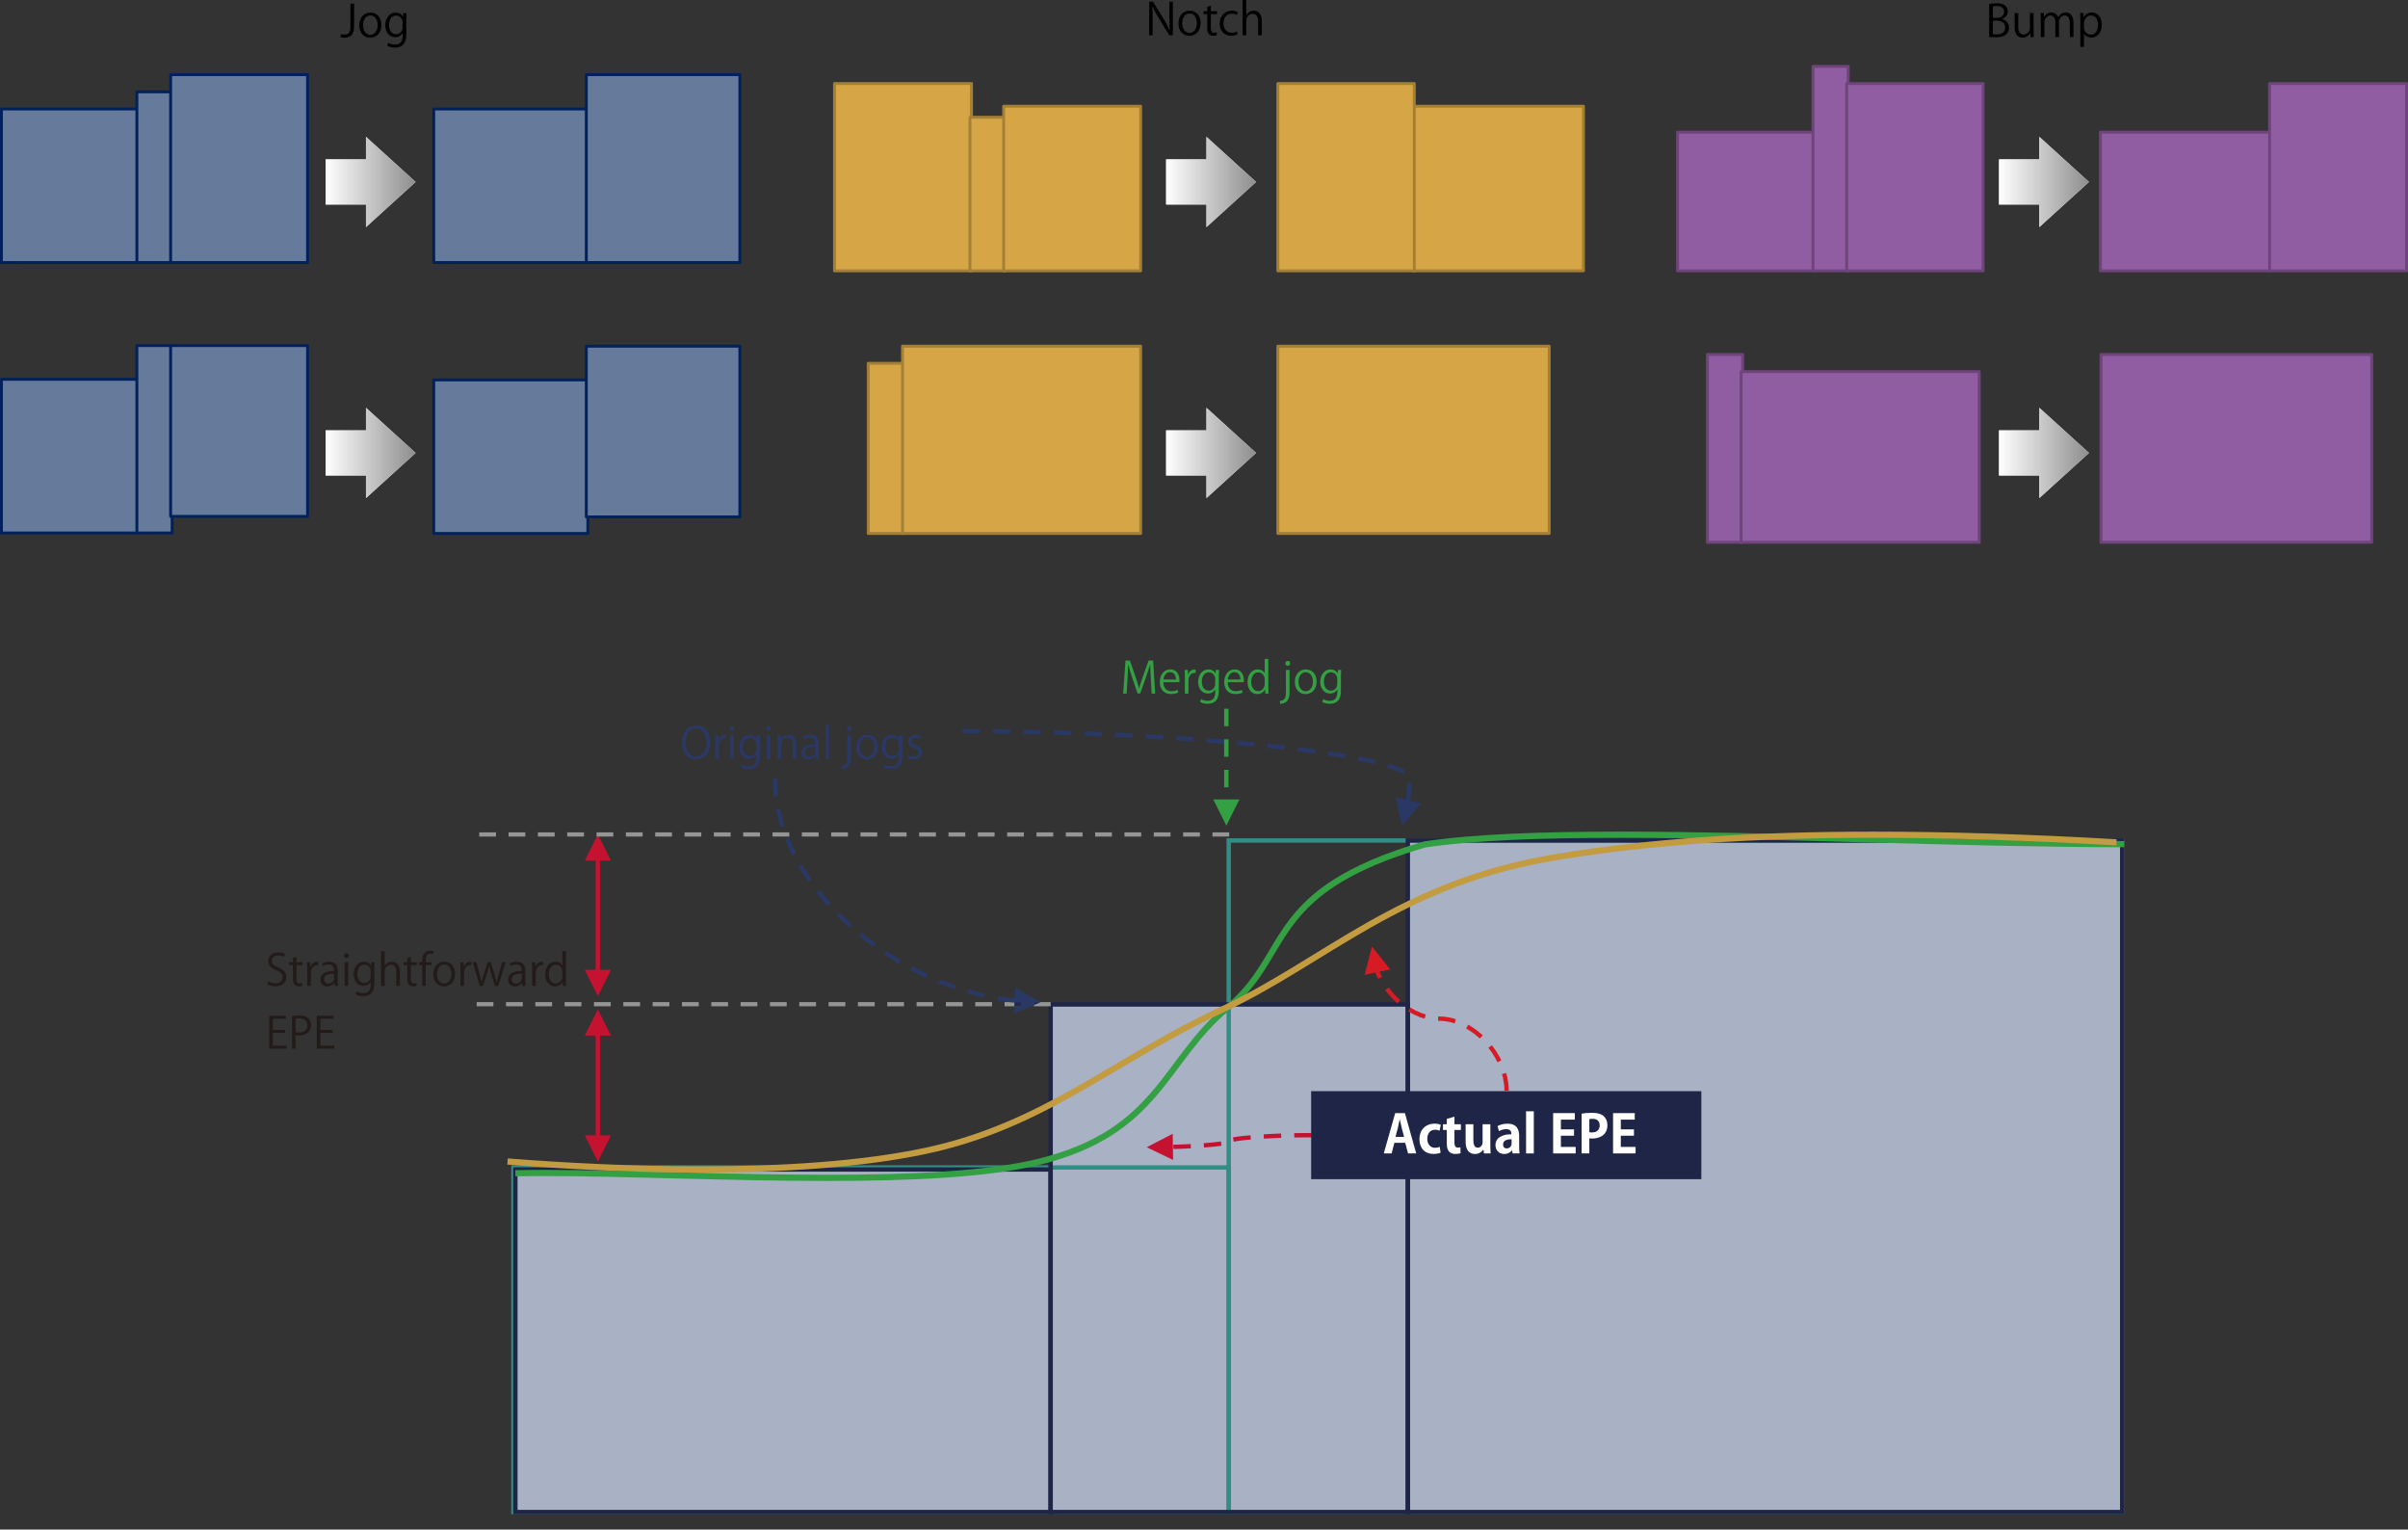 <?xml version="1.0" encoding="UTF-8"?> <svg xmlns="http://www.w3.org/2000/svg" xmlns:xlink="http://www.w3.org/1999/xlink" width="928" height="589.301" viewBox="0 0 928 589.301"><rect x="0" y="0" width="928" height="589.301" fill="#333333" stroke="none"/><defs><style>.ai{clip-path:url(#ad);}.aj{fill:#fff;}.ak{clip-path:url(#j);}.al{fill:url(#r);}.am{fill:#905da2;}.an{clip-path:url(#t);}.ao{fill:url(#i);}.ap{fill:url(#l);}.aq{fill:#328e84;}.ar{clip-path:url(#g);}.as{clip-path:url(#z);}.at{fill:#c39b41;}.au{fill:#c51231;}.av{isolation:isolate;}.aw{clip-path:url(#p);}.ax{fill:url(#f);}.ay{fill:#34a044;}.az{clip-path:url(#d);}.ba{fill:#a38036;}.bb{clip-path:url(#ab);}.bc{clip-path:url(#ac);}.bd{clip-path:url(#aa);}.be{fill:#1f2546;}.bf{clip-path:url(#v);}.bg{clip-path:url(#m);}.bh{clip-path:url(#x);}.bi{fill:#d6a646;}.bj{fill:#667a9c;}.bk{clip-path:url(#e);}.bl{fill:#a9b1c4;}.bm{clip-path:url(#af);}.bn{fill:#e4e4e4;}.bo{clip-path:url(#n);}.bp{fill:url(#o);}.bq{fill:#d61b25;}.br{clip-path:url(#q);}.bs{clip-path:url(#k);}.bt{fill:#221b1a;}.bu{fill:none;}.bv{fill:url(#u);}.bw{fill:#6e447b;}.bx{clip-path:url(#ae);}.by{clip-path:url(#ah);}.bz{fill:#00215b;}.ca{clip-path:url(#s);}.cb{clip-path:url(#ag);}.cc{fill:#2a3865;}.cd{clip-path:url(#h);}.ce{clip-path:url(#y);}.cf{mix-blend-mode:multiply;}.cg{fill:#959596;}.ch{fill:#1f2a52;}.ci{clip-path:url(#w);}</style><clipPath id="d"><rect class="bu" x="124.505" y="51.702" width="36.676" height="36.8"></rect></clipPath><clipPath id="e"><polygon class="bu" points="141.041 61.405 125.505 61.405 125.505 78.806 141.041 78.806 141.041 87.505 160.181 70.105 141.041 52.706 141.041 61.405"></polygon></clipPath><linearGradient id="f" x1="-136" y1="4390.04" x2="-135" y2="4390.04" gradientTransform="translate(4841.538 152302.282) scale(34.677 -34.677)" gradientUnits="userSpaceOnUse"><stop offset="0" stop-color="#fff"></stop><stop offset="1" stop-color="#8e8e8f"></stop></linearGradient><clipPath id="g"><rect class="bu" x="124.505" y="156.102" width="36.676" height="36.8"></rect></clipPath><clipPath id="h"><polygon class="bu" points="141.041 165.806 125.505 165.806 125.505 183.206 141.041 183.206 141.041 191.905 160.181 174.505 141.041 157.105 141.041 165.806"></polygon></clipPath><linearGradient id="i" y1="4390.04" y2="4390.04" gradientTransform="translate(4841.538 152406.682) scale(34.677 -34.677)" xlink:href="#f"></linearGradient><clipPath id="j"><rect class="bu" x="448.404" y="51.702" width="36.677" height="36.8"></rect></clipPath><clipPath id="k"><polygon class="bu" points="464.941 61.405 449.404 61.405 449.404 78.806 464.941 78.806 464.941 87.505 484.081 70.105 464.941 52.706 464.941 61.405"></polygon></clipPath><linearGradient id="l" x1="-136" x2="-135" gradientTransform="translate(5165.438 152302.282) scale(34.677 -34.677)" xlink:href="#f"></linearGradient><clipPath id="m"><rect class="bu" x="448.404" y="156.102" width="36.677" height="36.8"></rect></clipPath><clipPath id="n"><polygon class="bu" points="464.941 165.806 449.404 165.806 449.404 183.206 464.941 183.206 464.941 191.905 484.081 174.505 464.941 157.105 464.941 165.806"></polygon></clipPath><linearGradient id="o" x1="-136" y1="4390.04" x2="-135" y2="4390.04" gradientTransform="translate(5165.438 152406.682) scale(34.677 -34.677)" xlink:href="#f"></linearGradient><clipPath id="p"><rect class="bu" x="769.386" y="51.702" width="36.677" height="36.8"></rect></clipPath><clipPath id="q"><polygon class="bu" points="785.923 61.405 770.386 61.405 770.386 78.806 785.923 78.806 785.923 87.505 805.063 70.105 785.923 52.706 785.923 61.405"></polygon></clipPath><linearGradient id="r" x1="-136" x2="-135" gradientTransform="translate(5486.42 152302.282) scale(34.677 -34.677)" xlink:href="#f"></linearGradient><clipPath id="s"><rect class="bu" x="769.386" y="156.102" width="36.677" height="36.8"></rect></clipPath><clipPath id="t"><polygon class="bu" points="785.923 165.806 770.386 165.806 770.386 183.206 785.923 183.206 785.923 191.905 805.063 174.505 785.923 157.105 785.923 165.806"></polygon></clipPath><linearGradient id="u" x1="-136" y1="4390.04" x2="-135" y2="4390.04" gradientTransform="translate(5486.42 152406.682) scale(34.677 -34.677)" xlink:href="#f"></linearGradient><clipPath id="v"><rect class="bu" x="78.888" y="246.643" width="763.262" height="342.658"></rect></clipPath><clipPath id="w"><rect class="bu" x="78.888" y="246.643" width="763.262" height="342.658"></rect></clipPath><clipPath id="x"><rect class="bu" x="262.781" y="279.491" width="10.897" height="13.117"></rect></clipPath><clipPath id="y"><rect class="bu" x="275.598" y="283.115" width="4.223" height="9.294"></rect></clipPath><clipPath id="z"><rect class="bu" x="281.22" y="279.826" width="1.82" height="12.583"></rect></clipPath><clipPath id="aa"><rect class="bu" x="284.894" y="283.098" width="8.041" height="13.233"></rect></clipPath><clipPath id="ab"><rect class="bu" x="295.305" y="279.826" width="1.818" height="12.583"></rect></clipPath><clipPath id="ac"><rect class="bu" x="299.593" y="283.097" width="16.052" height="9.511"></rect></clipPath><clipPath id="ad"><rect class="bu" x="318.116" y="279.058" width="1.384" height="13.351"></rect></clipPath><clipPath id="ae"><rect class="bu" x="324.157" y="279.825" width="14.184" height="16.521"></rect></clipPath><clipPath id="af"><rect class="bu" x="339.794" y="283.098" width="8.042" height="13.233"></rect></clipPath><clipPath id="ag"><rect class="bu" x="349.738" y="283.097" width="5.608" height="9.494"></rect></clipPath><clipPath id="ah"><rect class="bu" x="78.888" y="246.643" width="763.262" height="342.658"></rect></clipPath></defs><g class="av"><g id="b"><g id="c"><path class="bn" d="M141.041,165.805h-15.536v17.4h15.536v8.7l19.14-17.4-19.14-17.4v8.7Zm0-104.401h-15.536v17.4h15.536v8.7l19.14-17.4-19.14-17.399v8.699Zm644.882,26.101l19.14-17.4-19.14-17.399v8.699h-15.537v17.4h15.537v8.7Zm-320.982-26.101h-15.537v17.4h15.537v8.7l19.14-17.4-19.14-17.399v8.699Zm0,104.401h-15.537v17.4h15.537v8.7l19.14-17.4-19.14-17.4v8.7Zm320.982,0h-15.537v17.4h15.537v8.7l19.14-17.4-19.14-17.4v8.7Z"></path><g><path d="M136.464,10.22c0,3.312-1.579,4.314-3.651,4.314-.578,0-1.258-.119-1.614-.272l.204-1.155c.323,.119,.781,.221,1.308,.221,1.494,0,2.343-.662,2.343-3.227V1.405h1.41V10.22Z"></path><path d="M142.731,5.957c-2.004,0-2.837,1.97-2.837,3.753,0,2.055,1.138,3.72,2.803,3.72,1.681,0,2.853-1.665,2.853-3.753,0-1.648-.798-3.72-2.819-3.72m4.263,3.668c0,3.449-2.276,4.909-4.331,4.909-2.378,0-4.213-1.784-4.213-4.773,0-3.159,1.971-4.908,4.332-4.908,2.531,0,4.212,1.936,4.212,4.772"></path><path d="M155.147,8.623c0-1.614-1.172-2.633-2.463-2.633-1.631,0-2.768,1.443-2.768,3.686,0,1.97,.951,3.516,2.751,3.516,1.053,0,2.48-.799,2.48-2.718v-1.851Zm1.512-3.567c-.051,.663-.085,1.41-.085,2.547v5.402c0,1.614-.034,5.316-4.417,5.316-1.052,0-2.208-.254-2.904-.73l.374-1.104c.594,.356,1.495,.696,2.599,.696,1.699,0,2.938-.9,2.938-3.346v-1.104h-.034c-.475,.866-1.46,1.58-2.871,1.58-2.207,0-3.787-1.953-3.787-4.552,0-3.21,2.004-4.909,4.009-4.909,1.579,0,2.412,.849,2.802,1.597h.034l.068-1.393h1.274Z"></path></g><rect class="bj" x=".852" y="42.271" width="52.195" height="58.586"></rect><path class="bz" d="M53.342,101.709H.557c-.308,0-.557-.249-.557-.557V41.975c0-.308,.25-.557,.557-.557H53.342c.308,0,.557,.249,.557,.557v59.178c0,.308-.25,.557-.557,.557Zm-52.228-1.113H52.785V42.532H1.114v58.064Z"></path><rect class="bj" x="53.047" y="35.666" width="12.995" height="65.19"></rect><path class="bz" d="M66.337,101.709h-13.586c-.308,0-.557-.249-.557-.557V35.372c0-.308,.25-.557,.557-.557h13.586c.308,0,.557,.249,.557,.557V101.153c0,.308-.25,.557-.557,.557Zm-13.029-1.113h12.472V35.928h-12.472V100.596Z"></path><rect class="bj" x="66.042" y="29.062" width="52.195" height="71.794"></rect><path class="bz" d="M118.532,101.709h-52.785c-.308,0-.557-.249-.557-.557V28.768c0-.308,.25-.557,.557-.557h52.785c.308,0,.557,.249,.557,.557V101.153c0,.308-.25,.557-.557,.557Zm-52.228-1.113h51.671V29.325h-51.671V100.596Z"></path><rect class="bj" x="167.449" y="42.271" width="58.799" height="58.586"></rect><path class="bz" d="M226.544,101.709h-59.39c-.308,0-.557-.249-.557-.557V41.975c0-.308,.25-.557,.557-.557h59.39c.308,0,.557,.249,.557,.557v59.178c0,.308-.25,.557-.557,.557Zm-58.833-1.113h58.276V42.532h-58.276v58.064Z"></path><rect class="bj" x="226.248" y="29.062" width="58.586" height="71.794"></rect><path class="bz" d="M285.13,101.709h-59.177c-.308,0-.557-.249-.557-.557V28.768c0-.308,.25-.557,.557-.557h59.177c.308,0,.557,.249,.557,.557V101.153c0,.308-.25,.557-.557,.557Zm-58.62-1.113h58.062V29.325h-58.062V100.596Z"></path><rect class="bj" x=".852" y="146.448" width="52.195" height="58.586"></rect><path class="bz" d="M53.342,205.885H.557c-.308,0-.557-.249-.557-.557v-59.177c0-.308,.25-.557,.557-.557H53.342c.308,0,.557,.249,.557,.557v59.177c0,.308-.25,.557-.557,.557Zm-52.228-1.113H52.785v-58.063H1.114v58.063Z"></path><rect class="bj" x="53.047" y="133.452" width="12.995" height="71.582"></rect><path class="bz" d="M66.337,205.885h-13.586c-.308,0-.557-.249-.557-.557v-72.172c0-.308,.25-.557,.557-.557h13.586c.308,0,.557,.249,.557,.557v72.172c0,.308-.25,.557-.557,.557Zm-13.029-1.113h12.472v-71.059h-12.472v71.059Z"></path><rect class="bj" x="66.042" y="133.453" width="52.195" height="65.19"></rect><path class="bz" d="M118.532,199.495h-52.785c-.308,0-.557-.249-.557-.557v-65.781c0-.308,.25-.557,.557-.557h52.785c.308,0,.557,.249,.557,.557v65.781c0,.308-.25,.557-.557,.557Zm-52.228-1.113h51.671v-64.668h-51.671v64.668Z"></path><rect class="bj" x="167.449" y="146.661" width="58.799" height="58.586"></rect><path class="bz" d="M226.544,206.098h-59.39c-.308,0-.557-.249-.557-.557v-59.177c0-.308,.25-.557,.557-.557h59.39c.308,0,.557,.249,.557,.557v59.177c0,.308-.25,.557-.557,.557Zm-58.833-1.113h58.276v-58.063h-58.276v58.063Z"></path><rect class="bj" x="226.248" y="133.665" width="58.586" height="65.19"></rect><path class="bz" d="M285.13,199.708h-59.177c-.308,0-.557-.249-.557-.557v-65.781c0-.308,.25-.557,.557-.557h59.177c.308,0,.557,.249,.557,.557v65.781c0,.308-.25,.557-.557,.557Zm-58.62-1.113h58.062v-64.668h-58.062v64.668Z"></path><g><path d="M452.002,13.588h-1.41l-4.127-6.811c-.866-1.443-1.699-2.887-2.327-4.314l-.068,.017c.119,1.647,.135,3.16,.135,5.401v5.707h-1.324V.646h1.478l4.178,6.811c.917,1.545,1.664,2.887,2.259,4.229l.034-.017c-.136-1.8-.17-3.346-.17-5.384V.646h1.342V13.588Z"></path><path d="M458.439,5.215c-2.004,0-2.837,1.97-2.837,3.753,0,2.056,1.138,3.72,2.803,3.72,1.681,0,2.853-1.664,2.853-3.753,0-1.648-.798-3.72-2.819-3.72m4.263,3.668c0,3.449-2.276,4.91-4.331,4.91-2.378,0-4.213-1.785-4.213-4.774,0-3.159,1.971-4.908,4.332-4.908,2.531,0,4.212,1.936,4.212,4.772"></path><path d="M465.249,2.65l1.393-.476v2.158h2.394v1.104h-2.394v5.349c0,1.173,.357,1.818,1.256,1.818,.425,0,.714-.051,.952-.136l.085,1.087c-.306,.137-.782,.221-1.376,.221-2.242,0-2.31-2.039-2.31-3.023V5.436h-1.427v-1.104h1.427v-1.682Z"></path><path d="M476.968,13.249c-.407,.204-1.325,.526-2.513,.526-2.65,0-4.399-1.884-4.399-4.721,0-2.854,1.885-4.943,4.738-4.943,1.036,0,1.868,.305,2.225,.492l-.357,1.138c-.39-.22-1.002-.475-1.902-.475-2.14,0-3.261,1.715-3.261,3.703,0,2.241,1.342,3.652,3.21,3.652,.917,0,1.545-.255,2.004-.459l.255,1.087Z"></path><path d="M486.276,13.588h-1.41v-5.469c0-1.511-.543-2.82-2.14-2.82-1.087,0-2.446,.901-2.446,2.599v5.69h-1.409V0h1.409V5.758h.034c.613-1.019,1.733-1.648,2.871-1.648s3.091,.697,3.091,3.839v5.639Z"></path></g><rect class="bi" x="321.903" y="32.472" width="52.195" height="71.581"></rect><path class="ba" d="M374.392,104.905h-52.785c-.308,0-.557-.249-.557-.557V32.176c0-.308,.25-.557,.557-.557h52.785c.308,0,.557,.249,.557,.557V104.348c0,.308-.25,.557-.557,.557Zm-52.228-1.113h51.671V32.733h-51.671V103.791Z"></path><rect class="bi" x="374.097" y="45.468" width="12.995" height="58.585"></rect><path class="ba" d="M387.388,104.905h-13.586c-.308,0-.557-.249-.557-.557V45.172c0-.308,.25-.557,.557-.557h13.586c.308,0,.557,.249,.557,.557v59.176c0,.308-.25,.557-.557,.557Zm-13.029-1.113h12.472V45.729h-12.472v58.062Z"></path><rect class="bi" x="387.093" y="41.207" width="52.195" height="62.846"></rect><path class="ba" d="M439.582,104.905h-52.785c-.308,0-.557-.249-.557-.557V40.911c0-.308,.25-.557,.557-.557h52.785c.308,0,.557,.249,.557,.557v63.438c0,.308-.25,.557-.557,.557Zm-52.228-1.113h51.671V41.467h-51.671v62.324Z"></path><rect class="bi" x="544.742" y="41.207" width="65.19" height="62.846"></rect><path class="ba" d="M610.229,104.905h-65.781c-.308,0-.557-.249-.557-.557V40.911c0-.308,.249-.557,.557-.557h65.781c.308,0,.557,.249,.557,.557v63.438c0,.308-.249,.557-.557,.557Zm-65.225-1.113h64.668V41.467h-64.668v62.324Z"></path><rect class="bi" x="492.76" y="32.472" width="51.982" height="71.581"></rect><path class="ba" d="M545.037,104.905h-52.572c-.308,0-.557-.249-.557-.557V32.176c0-.308,.249-.557,.557-.557h52.572c.308,0,.557,.249,.557,.557V104.348c0,.308-.249,.557-.557,.557Zm-52.016-1.113h51.459V32.733h-51.459V103.791Z"></path><rect class="bi" x="334.898" y="140.27" width="13.208" height="64.977"></rect><path class="ba" d="M348.402,206.098h-13.799c-.308,0-.557-.249-.557-.557v-65.568c0-.308,.25-.557,.557-.557h13.799c.308,0,.557,.249,.557,.557v65.568c0,.308-.25,.557-.557,.557Zm-13.242-1.113h12.685v-64.455h-12.685v64.455Z"></path><rect class="bi" x="348.107" y="133.666" width="91.181" height="71.581"></rect><path class="ba" d="M439.583,206.098h-91.772c-.308,0-.557-.249-.557-.557v-72.172c0-.308,.25-.557,.557-.557h91.772c.308,0,.557,.249,.557,.557v72.172c0,.308-.25,.557-.557,.557Zm-91.215-1.113h90.658v-71.059h-90.658v71.059Z"></path><rect class="bi" x="492.76" y="133.666" width="103.963" height="71.581"></rect><path class="ba" d="M597.02,206.098h-104.555c-.308,0-.557-.249-.557-.557v-72.172c0-.308,.249-.557,.557-.557h104.555c.308,0,.557,.249,.557,.557v72.172c0,.308-.249,.557-.557,.557Zm-103.998-1.113h103.441v-71.059h-103.441v71.059Z"></path><rect class="am" x="646.788" y="51.22" width="52.195" height="52.833"></rect><path class="bw" d="M699.278,104.905h-52.785c-.308,0-.557-.249-.557-.557V50.924c0-.308,.249-.557,.557-.557h52.785c.308,0,.557,.249,.557,.557v53.424c0,.308-.249,.557-.557,.557Zm-52.229-1.113h51.672V51.481h-51.672v52.311Z"></path><rect class="am" x="698.983" y="25.867" width="12.995" height="78.186"></rect><path class="bw" d="M712.273,104.905h-13.586c-.308,0-.557-.249-.557-.557V25.572c0-.308,.249-.557,.557-.557h13.586c.308,0,.557,.249,.557,.557V104.348c0,.308-.249,.557-.557,.557Zm-13.029-1.113h12.473V26.128h-12.473V103.791Z"></path><rect class="am" x="711.978" y="32.472" width="51.982" height="71.581"></rect><path class="bw" d="M764.255,104.905h-52.572c-.308,0-.557-.249-.557-.557V32.176c0-.308,.249-.557,.557-.557h52.572c.308,0,.557,.249,.557,.557V104.348c0,.308-.249,.557-.557,.557Zm-52.016-1.113h51.459V32.733h-51.459V103.791Z"></path><rect class="am" x="809.763" y="51.22" width="65.19" height="52.833"></rect><path class="bw" d="M875.249,104.905h-65.781c-.308,0-.557-.249-.557-.557V50.924c0-.308,.249-.557,.557-.557h65.781c.308,0,.557,.249,.557,.557v53.424c0,.308-.249,.557-.557,.557Zm-65.225-1.113h64.668V51.481h-64.668v52.311Z"></path><rect class="am" x="874.953" y="32.472" width="52.195" height="71.581"></rect><path class="bw" d="M927.443,104.905h-52.785c-.308,0-.557-.249-.557-.557V32.176c0-.308,.249-.557,.557-.557h52.785c.308,0,.557,.249,.557,.557V104.348c0,.308-.249,.557-.557,.557Zm-52.229-1.113h51.672V32.733h-51.672V103.791Z"></path><rect class="am" x="658.292" y="136.86" width="12.995" height="71.794"></rect><path class="bw" d="M671.583,209.507h-13.586c-.308,0-.557-.249-.557-.557v-72.385c0-.308,.249-.557,.557-.557h13.586c.308,0,.557,.249,.557,.557v72.385c0,.308-.249,.557-.557,.557Zm-13.029-1.113h12.473v-71.271h-12.473v71.271Z"></path><rect class="am" x="671.287" y="143.464" width="91.181" height="65.19"></rect><path class="bw" d="M762.764,209.507h-91.771c-.308,0-.557-.249-.557-.557v-65.78c0-.308,.249-.557,.557-.557h91.771c.308,0,.557,.249,.557,.557v65.78c0,.308-.249,.557-.557,.557Zm-91.215-1.113h90.658v-64.667h-90.658v64.667Z"></path><rect class="am" x="809.976" y="136.86" width="103.75" height="71.794"></rect><path class="bw" d="M914.021,209.507h-104.341c-.308,0-.557-.249-.557-.557v-72.385c0-.308,.249-.557,.557-.557h104.341c.308,0,.557,.249,.557,.557v72.385c0,.308-.249,.557-.557,.557Zm-103.784-1.113h103.228v-71.271h-103.228v71.271Z"></path><g><path d="M768.007,13.175c.324,.068,.781,.084,1.377,.084,1.783,0,3.379-.696,3.379-2.649,0-1.936-1.681-2.65-3.396-2.65h-1.36v5.215Zm1.512-6.302c1.715,0,2.819-.985,2.819-2.31v-.017c0-1.529-1.121-2.191-2.886-2.191-.748,0-1.19,.052-1.445,.119V6.873h1.512Zm2.056,.476c1.222,.289,2.666,1.308,2.666,3.261,0,1.155-.441,1.97-1.035,2.548-.868,.849-2.26,1.223-4.213,1.223-1.071,0-1.869-.085-2.396-.136V1.523c.714-.153,1.734-.272,2.787-.272,1.595,0,2.649,.306,3.413,.951,.611,.527,.969,1.274,.969,2.243,0,1.273-.867,2.377-2.191,2.853v.051Z"></path><path d="M783.702,11.816c0,.951,.051,1.75,.085,2.463h-1.275l-.067-1.461h-.051c-.425,.731-1.376,1.665-2.956,1.665-1.392,0-3.04-.798-3.04-3.992V5.022h1.41v5.214c0,1.801,.526,3.058,2.072,3.058,1.104,0,2.413-.884,2.413-2.514V5.022h1.409v6.794Z"></path><path d="M799.089,14.279h-1.394v-5.35c0-1.801-.645-2.956-2.037-2.956-1.138,0-2.174,1.071-2.174,2.48v5.826h-1.393v-5.707c0-1.478-.63-2.599-1.936-2.599-1.207,0-2.277,1.189-2.277,2.633v5.673h-1.393V7.4c0-.951-.034-1.631-.067-2.394h1.239l.086,1.494h.05c.51-.9,1.359-1.699,2.819-1.699,1.207,0,2.141,.748,2.532,1.852h.034c.611-1.104,1.545-1.852,2.972-1.852,1.138,0,2.939,.731,2.939,3.907v5.571Z"></path><path d="M803.131,10.593c0,1.8,1.341,2.751,2.599,2.751,1.818,0,2.819-1.562,2.819-3.771,0-1.919-.968-3.617-2.769-3.617-1.579,0-2.649,1.528-2.649,2.87v1.767Zm-.085-4.009c.645-1.138,1.715-1.783,3.16-1.783,2.191,0,3.769,1.885,3.769,4.721,0,3.397-1.987,4.96-4.024,4.96-1.224,0-2.243-.561-2.787-1.477h-.033v5.061h-1.41V7.995c0-1.206-.034-2.14-.068-2.989h1.275l.084,1.579h.034Z"></path><g class="cf"><g class="az"><g class="bk"><rect class="ax" x="125.505" y="52.706" width="34.676" height="34.8"></rect></g></g></g><g class="cf"><g class="ar"><g class="cd"><rect class="ao" x="125.505" y="157.105" width="34.676" height="34.799"></rect></g></g></g><g class="cf"><g class="ak"><g class="bs"><rect class="ap" x="449.404" y="52.706" width="34.677" height="34.8"></rect></g></g></g><g class="cf"><g class="bg"><g class="bo"><rect class="bp" x="449.404" y="157.105" width="34.677" height="34.799"></rect></g></g></g><g class="cf"><g class="aw"><g class="br"><rect class="al" x="770.386" y="52.706" width="34.677" height="34.8"></rect></g></g></g><g class="cf"><g class="ca"><g class="an"><rect class="bv" x="770.386" y="157.105" width="34.677" height="34.799"></rect></g></g></g></g><rect class="bl" x="198.616" y="450.57" width="206.28" height="132.003"></rect><polygon class="bl" points="542.551 582.573 404.896 582.573 404.896 387.697 404.913 387.697 404.913 386.99 542.551 386.99 542.551 582.573"></polygon><rect class="bl" x="542.551" y="323.813" width="275.31" height="258.759"></rect><polygon class="aq" points="473.518 582.573 473.518 583.414 818.701 583.414 818.701 322.973 472.677 322.973 472.677 583.414 473.518 583.414 473.518 582.573 474.359 582.573 474.359 324.655 817.019 324.655 817.019 581.732 473.518 581.732 473.518 582.573 474.359 582.573 473.518 582.573"></polygon><polygon class="aq" points="197.863 582.573 197.863 583.414 474.359 583.414 474.359 448.955 197.022 448.955 197.022 583.414 197.863 583.414 197.863 582.573 198.704 582.573 198.704 450.637 472.677 450.637 472.677 581.732 197.863 581.732 197.863 582.573 198.704 582.573 197.863 582.573"></polygon><polygon class="be" points="198.616 582.573 198.616 583.414 405.737 583.414 405.737 449.729 197.775 449.729 197.775 583.414 198.616 583.414 198.616 582.573 199.457 582.573 199.457 451.411 404.055 451.411 404.055 581.732 198.616 581.732 198.616 582.573 199.457 582.573 198.616 582.573"></polygon><polygon class="be" points="404.896 582.573 404.896 583.414 543.392 583.414 543.392 386.149 404.055 386.149 404.055 583.414 404.896 583.414 404.896 582.573 405.737 582.573 405.737 387.831 541.71 387.831 541.71 581.732 404.896 581.732 404.896 582.573 405.737 582.573 404.896 582.573"></polygon><polygon class="be" points="542.551 582.573 542.551 583.414 818.702 583.414 818.702 322.973 541.71 322.973 541.71 583.414 542.551 583.414 542.551 582.573 543.392 582.573 543.392 324.655 817.02 324.655 817.02 581.732 542.551 581.732 542.551 582.573 543.392 582.573 542.551 582.573"></polygon><g class="bf"><path class="ay" d="M198.641,453.209c3.576-.077,7.381-.111,11.382-.111,29.969,0,70.892,1.891,108.969,1.892,31.795-.005,61.582-1.308,81.529-6.189,23.482-5.745,35.853-15.744,45.276-26.775,9.432-11.036,15.997-22.953,28.195-32.971,6.328-5.192,10.393-10.667,13.858-16.15,5.203-8.239,9.08-16.431,17.367-24.267,8.285-7.836,21.058-15.411,44.161-22.148l-.335-1.145,.177,1.179c18.779-2.803,45.087-3.742,75.202-3.741,59.213,0,133.175,3.613,194.246,3.636l.001-2.384c-60.986-.022-134.945-3.635-194.247-3.636-30.17,.002-56.541,.933-75.554,3.767l-.158,.035c-15.552,4.534-26.584,9.48-34.775,14.699-12.296,7.82-18.153,16.297-23.151,24.557-5.011,8.274-9.196,16.275-18.304,23.756l-.002,.001c-12.593,10.367-19.257,22.495-28.491,33.261-9.243,10.772-20.976,20.334-44.035,26.011-19.53,4.792-49.245,6.124-80.96,6.119-38.004,.002-78.909-1.89-108.969-1.89-4.015,0-7.836,.033-11.433,.111l.051,2.383Z"></path><path class="at" d="M195.496,448.681c22.43,1.751,48.427,3.08,74.435,3.08,30.967-.002,61.943-1.879,86.973-7.191,23.063-4.886,41.456-13.774,59.117-23.765,17.665-9.993,34.609-21.081,54.859-30.48,20.471-9.516,37.796-21.902,57.588-33.075,19.797-11.177,42.053-21.172,72.486-26.018l.005-.001c34.883-5.727,74.418-8.445,121.166-8.445,28.315,0,59.275,.997,93.449,2.925l.134-2.38c-34.208-1.93-65.213-2.929-93.583-2.929-46.84,0-86.504,2.722-121.553,8.476h.007c-30.759,4.892-53.353,15.039-73.282,26.296-19.933,11.26-37.206,23.599-57.422,32.989-20.439,9.49-37.454,20.63-55.028,30.568-17.577,9.941-35.7,18.689-58.438,23.508-24.755,5.256-55.61,7.14-86.478,7.138-25.927,0-51.869-1.325-74.249-3.073l-.186,2.377Z"></path><path class="au" d="M235.452,331.584l-5.046-10.092-5.046,10.092h10.092Zm-10.092,42.084l5.046,10.092,5.046-10.092h-10.092Zm5.887-43.765h-1.682v45.448h1.682v-45.448Z"></path><path class="au" d="M235.452,399l-5.046-10.092-5.046,10.092h10.092Zm-10.092,38.434l5.046,10.092,5.046-10.092h-10.092Zm5.887-40.116h-1.682v41.798h1.682v-41.798Z"></path><path class="cg" d="M190.156,386.082h-6.459v1.615h6.459v-1.615Zm11.303,0h-6.459v1.615h6.459v-1.615Zm11.303,0h-6.459v1.615h6.459v-1.615Zm11.303,0h-6.459v1.615h6.459v-1.615Zm11.303,0h-6.459v1.615h6.459v-1.615Zm11.303,0h-6.459v1.615h6.459v-1.615Zm11.303,0h-6.459v1.615h6.459v-1.615Zm11.303,0h-6.459v1.615h6.459v-1.615Zm11.302,0h-6.459v1.615h6.459v-1.615Zm11.303,0h-6.459v1.615h6.459v-1.615Zm11.303,0h-6.459v1.615h6.459v-1.615Zm11.303,0h-6.459v1.615h6.459v-1.615Zm11.304,0h-6.459v1.615h6.459v-1.615Zm11.303,0h-6.459v1.615h6.459v-1.615Zm11.303,0h-6.459v1.615h6.459v-1.615Zm11.303,0h-6.459v1.615h6.459v-1.615Zm11.303,0h-6.459v1.615h6.459v-1.615Zm11.303,0h-6.459v1.615h6.459v-1.615Zm11.303,0h-6.459v1.615h6.459v-1.615Zm11.303,0h-6.459v1.615h6.459v-1.615Z"></path><path class="cg" d="M191.148,320.686h-6.459v1.615h6.459v-1.615Zm11.303,0h-6.459v1.615h6.459v-1.615Zm11.303,0h-6.459v1.615h6.459v-1.615Zm11.303,0h-6.459v1.615h6.459v-1.615Zm11.303,0h-6.459v1.615h6.459v-1.615Zm11.303,0h-6.459v1.615h6.459v-1.615Zm11.303,0h-6.459v1.615h6.459v-1.615Zm11.303,0h-6.459v1.615h6.459v-1.615Zm11.303,0h-6.459v1.615h6.459v-1.615Zm11.303,0h-6.459v1.615h6.459v-1.615Zm11.303,0h-6.459v1.615h6.459v-1.615Zm11.303,0h-6.459v1.615h6.459v-1.615Zm11.303,0h-6.459v1.615h6.459v-1.615Zm11.303,0h-6.459v1.615h6.459v-1.615Zm11.303,0h-6.459v1.615h6.459v-1.615Zm11.303,0h-6.459v1.615h6.459v-1.615Zm11.303,0h-6.459v1.615h6.459v-1.615Zm11.303,0h-6.459v1.615h6.459v-1.615Zm11.303,0h-6.459v1.615h6.459v-1.615Zm11.303,0h-6.459v1.615h6.459v-1.615Zm11.303,0h-6.459v1.615h6.459v-1.615Zm11.303,0h-6.459v1.615h6.459v-1.615Zm11.303,0h-6.459v1.615h6.459v-1.615Zm11.303,0h-6.459v1.615h6.459v-1.615Zm11.303,0h-6.459v1.615h6.459v-1.615Zm11.303,0h-6.459v1.615h6.459v-1.615Z"></path></g><g><path class="bt" d="M109.433,368.677c-.367-.233-1.168-.584-2.237-.584-1.77,0-2.438,1.085-2.438,2.003,0,1.252,.768,1.887,2.471,2.604,2.053,.868,3.105,1.92,3.105,3.739,0,2.02-1.469,3.572-4.207,3.572-1.152,0-2.404-.351-3.039-.801l.384-1.152c.684,.451,1.703,.784,2.738,.784,1.703,0,2.704-.918,2.704-2.286,0-1.252-.685-2.021-2.337-2.688-1.92-.719-3.222-1.837-3.222-3.59,0-1.936,1.569-3.354,3.89-3.354,1.202,0,2.12,.3,2.604,.601l-.417,1.151Z"></path><path class="bt" d="M112.868,369.079l1.369-.468v2.12h2.354v1.085h-2.354v5.259c0,1.151,.351,1.786,1.235,1.786,.417,0,.701-.051,.935-.134l.084,1.068c-.3,.134-.768,.217-1.352,.217-2.204,0-2.271-2.003-2.271-2.972v-5.225h-1.402v-1.085h1.402v-1.652Z"></path><path class="bt" d="M122.565,371.899c-.15-.017-.3-.033-.501-.033-1.502,0-2.27,1.486-2.27,3.021v4.941h-1.386v-6.377c0-.968-.017-1.853-.066-2.721h1.218l.067,1.753h.05c.4-1.136,1.352-1.953,2.47-1.953,.15,0,.267,.033,.417,.05v1.318Z"></path><path class="bt" d="M130.141,377.659c0,.751,.017,1.535,.134,2.17h-1.269l-.134-1.169h-.05c-.467,.718-1.402,1.369-2.688,1.369-1.736,0-2.654-1.269-2.654-2.587,0-2.188,1.903-3.372,5.275-3.355,0-.769,0-2.504-2.07-2.504-.784,0-1.603,.217-2.22,.65l-.334-.951c.734-.484,1.753-.768,2.771-.768,2.571,0,3.238,1.819,3.238,3.622v3.522Zm-1.369-2.555c-1.719,0-3.873,.251-3.873,2.171,0,1.168,.735,1.686,1.569,1.686,1.352,0,2.304-1.035,2.304-2.137v-1.72Z"></path><path class="bt" d="M133.494,369.128c-.534,0-.901-.417-.901-.951,0-.518,.384-.936,.918-.936,.551,0,.901,.418,.901,.936,0,.584-.384,.951-.918,.951Zm.701,10.7h-1.386v-9.098h1.386v9.098Z"></path><path class="bt" d="M144.343,370.714c-.05,.65-.083,1.386-.083,2.504v5.309c0,1.586-.034,5.225-4.34,5.225-1.035,0-2.17-.25-2.854-.718l.367-1.085c.584,.351,1.469,.685,2.554,.685,1.669,0,2.888-.885,2.888-3.289v-1.085h-.033c-.468,.852-1.436,1.553-2.821,1.553-2.17,0-3.723-1.92-3.723-4.474,0-3.155,1.97-4.824,3.939-4.824,1.553,0,2.371,.834,2.754,1.568h.034l.066-1.368h1.252Zm-1.485,3.505c0-1.585-1.152-2.587-2.42-2.587-1.603,0-2.721,1.419-2.721,3.622,0,1.937,.935,3.456,2.704,3.456,1.035,0,2.438-.785,2.438-2.671v-1.82Z"></path></g><g><path class="bt" d="M154.122,379.829h-1.385v-5.375c0-1.486-.534-2.771-2.104-2.771-1.068,0-2.404,.885-2.404,2.555v5.592h-1.386v-13.354h1.386v5.659h.033c.601-1.002,1.703-1.619,2.821-1.619s3.038,.685,3.038,3.772v5.542Z"></path><path class="bt" d="M156.956,369.079l1.369-.468v2.12h2.354v1.085h-2.354v5.259c0,1.151,.351,1.786,1.235,1.786,.417,0,.701-.051,.935-.134l.084,1.068c-.3,.134-.768,.217-1.352,.217-2.204,0-2.271-2.003-2.271-2.972v-5.225h-1.402v-1.085h1.402v-1.652Z"></path></g><g><path class="bt" d="M162.697,370.731c0-1.135,0-2.621,1.001-3.64,.601-.584,1.386-.817,2.104-.817,.584,0,1.052,.134,1.352,.267l-.233,1.085c-.25-.1-.568-.217-1.052-.217-1.436,0-1.786,1.336-1.786,2.805v.518h2.203v1.085h-2.203v8.013h-1.386v-8.013h-1.252v-1.085h1.252Z"></path><path class="bt" d="M175.399,375.205c0,3.389-2.237,4.824-4.257,4.824-2.337,0-4.14-1.753-4.14-4.69,0-3.105,1.937-4.824,4.257-4.824,2.487,0,4.14,1.902,4.14,4.69Zm-4.19-3.605c-1.97,0-2.788,1.937-2.788,3.688,0,2.021,1.118,3.656,2.754,3.656,1.652,0,2.804-1.636,2.804-3.689,0-1.619-.785-3.655-2.771-3.655Z"></path><path class="bt" d="M181.622,371.899c-.15-.017-.3-.033-.501-.033-1.502,0-2.27,1.486-2.27,3.021v4.941h-1.386v-6.377c0-.968-.017-1.853-.066-2.721h1.218l.067,1.753h.05c.4-1.136,1.352-1.953,2.47-1.953,.15,0,.267,.033,.417,.05v1.318Z"></path><path class="bt" d="M194.875,370.714l-2.888,9.114h-1.235l-1.436-4.574c-.334-1.035-.584-1.953-.801-3.005h-.05c-.217,1.086-.501,2.037-.835,3.021l-1.519,4.558h-1.252l-2.688-9.114h1.436l1.269,4.774c.25,1.018,.501,1.953,.685,2.888h.05c.2-.901,.5-1.887,.801-2.871l1.519-4.791h1.202l1.452,4.707c.317,1.068,.584,2.037,.801,2.955h.05c.167-.901,.417-1.854,.718-2.938l1.335-4.724h1.386Z"></path><path class="bt" d="M202.465,377.659c0,.751,.017,1.535,.134,2.17h-1.269l-.134-1.169h-.05c-.468,.718-1.402,1.369-2.688,1.369-1.736,0-2.654-1.269-2.654-2.587,0-2.188,1.903-3.372,5.275-3.355,0-.769,0-2.504-2.07-2.504-.785,0-1.603,.217-2.22,.65l-.334-.951c.734-.484,1.752-.768,2.771-.768,2.571,0,3.238,1.819,3.238,3.622v3.522Zm-1.369-2.555c-1.719,0-3.873,.251-3.873,2.171,0,1.168,.735,1.686,1.569,1.686,1.352,0,2.304-1.035,2.304-2.137v-1.72Z"></path><path class="bt" d="M209.24,371.899c-.15-.017-.3-.033-.501-.033-1.502,0-2.27,1.486-2.27,3.021v4.941h-1.386v-6.377c0-.968-.017-1.853-.066-2.721h1.218l.067,1.753h.05c.4-1.136,1.352-1.953,2.47-1.953,.15,0,.267,.033,.417,.05v1.318Z"></path></g><path class="bt" d="M218.103,377.575c0,.734,.033,1.637,.067,2.254h-1.235l-.067-1.553h-.05c-.467,.952-1.502,1.753-2.971,1.753-2.104,0-3.739-1.819-3.739-4.624,0-3.071,1.803-4.874,3.923-4.874,1.335,0,2.237,.65,2.654,1.402h.033v-5.459h1.386v11.101Zm-1.386-3.205c0-1.819-1.285-2.721-2.454-2.721-1.72,0-2.738,1.603-2.738,3.689,0,1.92,.901,3.556,2.688,3.556,1.502,0,2.504-1.319,2.504-2.771v-1.753Z"></path><g><path class="bt" d="M110.467,404.042h-6.71v-12.72h6.427v1.168h-5.041v4.307h4.741v1.152h-4.741v4.924h5.325v1.169Z"></path><path class="bt" d="M112.518,391.489c.734-.133,1.703-.25,2.888-.25,4.106,0,4.44,2.638,4.44,3.64,0,2.987-2.387,4.056-4.641,4.056-.484,0-.918-.017-1.302-.116v5.225h-1.386v-12.554Zm1.386,6.177c.35,.101,.801,.134,1.335,.134,2.003,0,3.222-1.002,3.222-2.821s-1.302-2.621-3.038-2.621c-.701,0-1.219,.067-1.519,.134v5.175Z"></path></g><path class="bt" d="M128.807,404.042h-6.71v-12.72h6.427v1.168h-5.041v4.307h4.741v1.152h-4.741v4.924h5.325v1.169Z"></path><g class="ci"><g><path class="ay" d="M445.196,267.215h-1.369l-.317-5.726c-.1-1.819-.234-4.174-.217-5.476h-.05c-.417,1.436-.935,3.005-1.553,4.774l-2.27,6.377h-1.019l-2.12-6.243c-.618-1.837-1.102-3.439-1.453-4.908h-.05c-.034,1.553-.134,3.656-.25,5.609l-.351,5.592h-1.319l.885-12.72h1.703l2.237,6.46c.534,1.586,.952,2.938,1.286,4.257h.05c.317-1.285,.751-2.621,1.319-4.257l2.32-6.46h1.736l.801,12.72Z"></path><path class="ay" d="M454.072,266.832c-.518,.25-1.469,.567-2.854,.567-2.654,0-4.24-1.869-4.24-4.591,0-2.854,1.603-4.907,4.057-4.907,2.804,0,3.522,2.57,3.522,4.156,0,.317-.017,.551-.033,.768h-6.193c.017,2.521,1.453,3.473,3.088,3.473,1.135,0,1.819-.233,2.387-.468l.267,1.002Zm-.885-5.041c.017-1.235-.501-2.838-2.287-2.838-1.669,0-2.404,1.585-2.537,2.838h4.824Z"></path><path class="ay" d="M460.779,259.286c-.15-.017-.3-.033-.501-.033-1.502,0-2.27,1.486-2.27,3.021v4.941h-1.386v-6.377c0-.968-.017-1.853-.066-2.721h1.218l.067,1.753h.05c.4-1.136,1.352-1.953,2.47-1.953,.15,0,.267,.033,.417,.05v1.318Z"></path><path class="ay" d="M469.791,258.101c-.05,.65-.083,1.386-.083,2.504v5.309c0,1.586-.033,5.225-4.341,5.225-1.034,0-2.17-.25-2.854-.718l.367-1.085c.584,.351,1.469,.685,2.554,.685,1.669,0,2.888-.885,2.888-3.289v-1.085h-.033c-.468,.852-1.436,1.553-2.821,1.553-2.17,0-3.723-1.92-3.723-4.474,0-3.155,1.97-4.824,3.939-4.824,1.553,0,2.37,.834,2.755,1.568h.033l.066-1.368h1.252Zm-1.485,3.505c0-1.585-1.152-2.587-2.421-2.587-1.603,0-2.721,1.419-2.721,3.622,0,1.937,.935,3.456,2.704,3.456,1.035,0,2.438-.785,2.438-2.671v-1.82Z"></path><path class="ay" d="M478.886,266.832c-.518,.25-1.469,.567-2.854,.567-2.654,0-4.24-1.869-4.24-4.591,0-2.854,1.603-4.907,4.057-4.907,2.805,0,3.522,2.57,3.522,4.156,0,.317-.017,.551-.034,.768h-6.192c.017,2.521,1.452,3.473,3.088,3.473,1.135,0,1.819-.233,2.387-.468l.268,1.002Zm-.885-5.041c.017-1.235-.501-2.838-2.287-2.838-1.669,0-2.403,1.585-2.537,2.838h4.824Z"></path><path class="ay" d="M488.781,264.961c0,.734,.033,1.637,.066,2.254h-1.235l-.066-1.553h-.05c-.468,.952-1.503,1.753-2.972,1.753-2.104,0-3.739-1.819-3.739-4.624,0-3.071,1.803-4.874,3.923-4.874,1.336,0,2.237,.65,2.654,1.402h.033v-5.459h1.386v11.101Zm-1.386-3.205c0-1.819-1.285-2.721-2.454-2.721-1.719,0-2.737,1.603-2.737,3.689,0,1.92,.901,3.556,2.688,3.556,1.503,0,2.504-1.319,2.504-2.771v-1.753Z"></path><path class="ay" d="M496.973,266.498c0,1.753-.251,2.854-1.019,3.673-.685,.701-1.837,.984-2.588,.984l-.15-1.102c2.221-.15,2.371-1.536,2.371-4.156v-7.779h1.386v8.38Zm-.701-9.982c-.552,0-.902-.435-.902-.951,0-.518,.385-.936,.936-.936,.534,0,.885,.418,.885,.936,0,.567-.367,.951-.918,.951Z"></path><path class="ay" d="M507.404,262.591c0,3.389-2.236,4.824-4.257,4.824-2.337,0-4.14-1.753-4.14-4.69,0-3.105,1.937-4.824,4.257-4.824,2.487,0,4.14,1.902,4.14,4.69Zm-4.189-3.605c-1.971,0-2.788,1.937-2.788,3.688,0,2.021,1.118,3.656,2.754,3.656,1.653,0,2.805-1.636,2.805-3.689,0-1.619-.784-3.655-2.771-3.655Z"></path></g><path class="ay" d="M516.851,258.101c-.05,.65-.083,1.386-.083,2.504v5.309c0,1.586-.033,5.225-4.341,5.225-1.034,0-2.17-.25-2.854-.718l.367-1.085c.585,.351,1.47,.685,2.555,.685,1.669,0,2.888-.885,2.888-3.289v-1.085h-.033c-.468,.852-1.436,1.553-2.821,1.553-2.17,0-3.723-1.92-3.723-4.474,0-3.155,1.97-4.824,3.939-4.824,1.553,0,2.37,.834,2.755,1.568h.033l.066-1.368h1.252Zm-1.485,3.505c0-1.585-1.152-2.587-2.421-2.587-1.603,0-2.721,1.419-2.721,3.622,0,1.937,.935,3.456,2.704,3.456,1.035,0,2.438-.785,2.438-2.671v-1.82Z"></path></g><g class="bh"><path class="cc" d="M273.683,285.931c0,4.474-2.504,6.677-5.509,6.677-3.155,0-5.392-2.487-5.392-6.46,0-4.14,2.354-6.661,5.542-6.661,3.255,0,5.358,2.604,5.358,6.444Zm-9.448,.184c0,2.704,1.402,5.342,3.99,5.342,2.621,0,4.006-2.555,4.006-5.459,0-2.554-1.252-5.358-3.973-5.358-2.804,0-4.023,2.771-4.023,5.476Z"></path></g><g class="ce"><path class="cc" d="M279.821,284.478c-.15-.017-.3-.033-.501-.033-1.502,0-2.27,1.486-2.27,3.021v4.941h-1.386v-6.377c0-.968-.017-1.853-.066-2.721h1.218l.067,1.753h.05c.4-1.136,1.352-1.953,2.47-1.953,.15,0,.267,.033,.417,.05v1.318Z"></path></g><g class="as"><path class="cc" d="M282.123,281.708c-.534,0-.901-.417-.901-.951,0-.518,.384-.936,.918-.936,.551,0,.901,.418,.901,.936,0,.584-.384,.951-.918,.951Zm.701,10.7h-1.386v-9.098h1.386v9.098Z"></path></g><g class="bd"><path class="cc" d="M292.938,283.293c-.05,.65-.083,1.386-.083,2.504v5.309c0,1.586-.034,5.225-4.34,5.225-1.035,0-2.17-.25-2.854-.718l.367-1.085c.584,.351,1.469,.685,2.554,.685,1.669,0,2.888-.885,2.888-3.289v-1.085h-.033c-.468,.852-1.436,1.553-2.821,1.553-2.17,0-3.723-1.92-3.723-4.474,0-3.155,1.97-4.824,3.939-4.824,1.553,0,2.371,.834,2.754,1.569h.034l.066-1.369h1.252Zm-1.485,3.506c0-1.586-1.152-2.588-2.42-2.588-1.603,0-2.721,1.419-2.721,3.622,0,1.937,.935,3.456,2.704,3.456,1.035,0,2.438-.785,2.438-2.671v-1.819Z"></path></g><g class="bb"><path class="cc" d="M296.207,281.708c-.534,0-.901-.417-.901-.951,0-.518,.384-.936,.918-.936,.551,0,.901,.418,.901,.936,0,.584-.384,.951-.918,.951Zm.701,10.7h-1.386v-9.098h1.386v9.098Z"></path></g><g class="bc"><g><path class="cc" d="M306.938,292.408h-1.385v-5.375c0-1.486-.534-2.788-2.12-2.788-1.186,0-2.387,1.002-2.387,2.588v5.575h-1.386v-6.761c0-.935-.033-1.619-.066-2.354h1.235l.084,1.485h.034c.451-.885,1.502-1.686,2.921-1.686,1.135,0,3.071,.685,3.071,3.772v5.542Z"></path><path class="cc" d="M315.531,290.238c0,.751,.017,1.535,.134,2.17h-1.269l-.134-1.169h-.05c-.468,.718-1.402,1.369-2.688,1.369-1.736,0-2.654-1.269-2.654-2.587,0-2.188,1.903-3.372,5.275-3.355,0-.769,0-2.504-2.07-2.504-.785,0-1.603,.217-2.22,.65l-.334-.951c.734-.484,1.752-.768,2.771-.768,2.571,0,3.238,1.819,3.238,3.622v3.522Zm-1.369-2.555c-1.719,0-3.873,.251-3.873,2.171,0,1.168,.735,1.686,1.569,1.686,1.352,0,2.304-1.035,2.304-2.137v-1.72Z"></path></g></g><g class="ai"><path class="cc" d="M319.502,292.408h-1.386v-13.354h1.386v13.354Z"></path></g><g class="bx"><path class="cc" d="M327.912,291.69c0,1.753-.25,2.854-1.018,3.673-.685,.701-1.836,.984-2.587,.984l-.15-1.102c2.22-.15,2.37-1.536,2.37-4.156v-7.779h1.386v8.38Zm-.701-9.982c-.551,0-.901-.435-.901-.951,0-.518,.384-.936,.935-.936,.534,0,.885,.418,.885,.936,0,.567-.367,.951-.918,.951Z"></path></g><path class="cc" d="M338.343,287.784c0,3.389-2.237,4.824-4.257,4.824-2.337,0-4.14-1.753-4.14-4.69,0-3.105,1.937-4.824,4.257-4.824,2.487,0,4.14,1.902,4.14,4.69Zm-4.19-3.605c-1.97,0-2.788,1.937-2.788,3.689,0,2.02,1.118,3.655,2.754,3.655,1.652,0,2.804-1.636,2.804-3.689,0-1.619-.785-3.655-2.771-3.655Z"></path><g class="bm"><path class="cc" d="M347.84,283.293c-.05,.65-.083,1.386-.083,2.504v5.309c0,1.586-.034,5.225-4.34,5.225-1.035,0-2.17-.25-2.854-.718l.367-1.085c.584,.351,1.469,.685,2.554,.685,1.669,0,2.888-.885,2.888-3.289v-1.085h-.033c-.468,.852-1.436,1.553-2.821,1.553-2.17,0-3.723-1.92-3.723-4.474,0-3.155,1.97-4.824,3.939-4.824,1.553,0,2.371,.834,2.754,1.569h.034l.066-1.369h1.252Zm-1.485,3.506c0-1.586-1.152-2.588-2.42-2.588-1.603,0-2.721,1.419-2.721,3.622,0,1.937,.935,3.456,2.704,3.456,1.035,0,2.438-.785,2.438-2.671v-1.819Z"></path></g><g class="cb"><path class="cc" d="M354.647,284.696c-.334-.218-.952-.534-1.77-.534-1.001,0-1.536,.617-1.536,1.352,0,.785,.518,1.152,1.686,1.653,1.469,.601,2.32,1.368,2.32,2.737,0,1.619-1.235,2.688-3.222,2.688-.901,0-1.77-.25-2.387-.617l.384-1.068c.484,.283,1.269,.617,2.053,.617,1.219,0,1.82-.651,1.82-1.469,0-.852-.484-1.319-1.686-1.803-1.536-.618-2.32-1.47-2.32-2.571,0-1.419,1.135-2.587,2.971-2.587,.868,0,1.603,.25,2.087,.551l-.401,1.052Z"></path></g><g class="by"><polygon class="cc" points="390.734 390.573 390.892 387.697 393.61 387.697 393.61 386.082 388.966 386.082 386.579 385.83 384.309 385.426 384.595 383.778 386.865 384.164 391.062 384.62 391.289 380.498 401.05 386.082 398.454 386.082 398.454 387.233 390.734 390.573"></polygon><path class="ch" d="M398.454,387.234v-1.152h2.596l.028,.017-2.624,1.135Zm-4.844,.463h-2.718l.077-1.403-2.003-.212h4.644v1.615"></path><path class="cc" d="M298.241,306.893l-.303-2.742-.152-4.02,1.682-.067,.152,4.02,.286,2.624-1.665,.185Zm2.556,11.64l-.689-2.187-.993-4.037-.067-.37,1.648-.303,.068,.37,.975,3.936,.673,2.086-1.615,.505m4.575,11l-.706-1.329-1.749-3.902-.387-.976,1.581-.605,.37,.975,1.732,3.818,.639,1.245-1.48,.774m6.123,10.193l-.118-.152-2.456-3.734-1.093-1.85,1.447-.858,1.093,1.867,2.405,3.633,.067,.101-1.345,.993m7.367,9.268l-1.985-2.254-2.355-2.927,1.312-1.06,2.355,2.927,1.934,2.203-1.261,1.111m8.41,8.393l-.723-.64-3.398-3.229-.791-.824,1.195-1.178,.807,.824,3.347,3.18,.673,.588-1.11,1.279m9.2,7.434l-2.691-1.985-2.657-2.153,1.059-1.312,2.658,2.153,2.641,1.951-1.01,1.346m9.924,6.509l-.689-.387-4.088-2.556-.975-.656,.942-1.396,.975,.656,4.037,2.523,.639,.353-.841,1.463m10.513,5.467l-2.675-1.245-3.397-1.749,.773-1.497,3.398,1.749,2.607,1.211-.706,1.531m11.017,4.424l-.219-.068-4.558-1.682-1.581-.656,.639-1.547,1.581,.656,4.508,1.648,.134,.051-.504,1.598m11.387,3.212l-2.271-.521-4.272-1.161,.437-1.614,4.289,1.16,2.187,.488-.37,1.648"></path><path class="cc" d="M377.614,282.605l-6.728-.033v-1.683l6.728,.034v1.682Zm11.758,.118l-2.372-.051-4.34-.033v-1.682l4.357,.033,2.388,.051-.033,1.682m11.774,.218l-6.728-.134,.033-1.682,6.728,.135-.033,1.681m11.757,.337l-2.019-.084-4.709-.135,.05-1.682,4.71,.152,2.018,.067-.05,1.682m11.757,.437l-5.938-.252-.773-.017,.05-1.682,.774,.017,5.954,.252-.067,1.682m11.757,.539l-2.338-.118-4.39-.202,.084-1.682,4.373,.201,2.355,.119-.084,1.682m11.74,.655l-6.576-.387h-.135l.084-1.681h.135l6.593,.386-.101,1.682m11.741,.791l-3.768-.286-2.943-.185,.117-1.682,2.927,.202,3.785,.269-.118,1.682m11.723,.908l-1.648-.135-5.046-.403,.135-1.682,5.046,.403,1.665,.135-.152,1.682m11.724,1.043l-.32-.017-6.374-.589,.151-1.681,6.375,.588,.336,.034-.168,1.665m11.69,1.245l-5.854-.639-.824-.085,.168-1.665,.825,.067,5.87,.64-.185,1.682m11.673,1.463l-.606-.067-5.348-.707-.707-.084,.202-1.682,.69,.085,5.399,.706,.589,.084-.219,1.665m11.606,1.783l-.135-.017-2.254-.387-2.338-.37-1.9-.286,.252-1.665,1.901,.286,2.354,.387,2.271,.37,.135,.033-.286,1.649m11.488,2.321l-1.699-.404-1.8-.386-1.9-.387-1.144-.236,.319-1.648,1.144,.218,1.918,.404,1.816,.387,1.733,.404-.387,1.648m10.832,3.751l-.168-.101-.724-.403-.857-.404-.976-.404-1.076-.404-1.195-.42-1.026-.32,.505-1.598,1.026,.32,1.228,.421,1.144,.42,1.026,.437,.925,.421,.824,.454,.235,.151-.891,1.43m-.303,19.881l-2.54-10.983,4.077,.984,.016-.069,.112-1.47,.185-3.263,.034-1.615,1.682,.033-.034,1.615-.185,3.314-.118,1.581-.033,.118-.03,.149,4.117,.994-7.283,8.612"></path><path class="bq" d="M535.773,373.501l-7.048-8.814-2.826,10.916,9.874-2.102Zm-3.162,2.842l-.892-1.833,.051,.168-.471-1.968-1.632,.404,.471,1.968,.067,.168,.892,1.833,1.514-.74Zm6.997,8.932l-.337-.286-1.85-1.817-1.682-1.985-.521-.706-1.363,.992,.606,.824,1.783,2.069,1.951,1.918,.336,.286,1.077-1.295Zm9.89,5.567l-1.783-.572-2.22-.975-1.968-1.111-.824,1.481,2.102,1.177,2.405,1.043,1.783,.572,.505-1.615Zm11.572,1.85l-1.312-.42-1.261-.286-1.279-.202-1.244-.135-1.279-.033-.454-.017-.05,1.682,.454,.017,1.16,.033,1.161,.118,1.161,.185,1.126,.236,1.312,.42,.505-1.598Zm10.361,6.207l-.235-.236-2.086-1.732-2.203-1.531-1.077-.605-.824,1.463,.942,.538,2.086,1.43,1.984,1.632,.236,.235,1.177-1.194Zm7.149,9.621l-.623-1.262-1.412-2.355-1.598-2.203-1.363,.976,1.531,2.085,1.329,2.237,.622,1.262,1.514-.74Zm2.876,11.673l-.05-1.295-.101-1.346-.438-2.641-.437-1.547-1.615,.454,.387,1.363,.421,2.506,.117,1.261,.034,1.295,1.682-.05Z"></path><path class="au" d="M451.941,436.811l-10.008,5.197,10.16,4.895-.152-10.092Zm6.947,3.936l-2.573,.134-2.742,.101-1.396,.017,.033,1.682,1.43-.034,2.759-.101,2.556-.118-.067-1.681Zm11.639-.993l-1.093,.151-1.665,.186-1.917,.185-1.969,.151,.135,1.682,1.985-.168,1.951-.169,1.716-.201,1.093-.152-.236-1.665Zm11.388-2.371l-.471,.033-1.935,.185-1.699,.185-1.463,.202-1.194,.219,.32,1.665,1.11-.219,1.413-.202,1.665-.185,1.934-.168,.454-.034-.134-1.681Zm11.79-.673l-2.64,.101-2.641,.134-1.447,.084,.101,1.682,1.43-.101,2.624-.117,2.641-.101-.068-1.682Zm11.808-.202l-5.937,.05-.808,.017,.034,1.682,.79-.017,5.921-.05v-1.682Z"></path><path class="ay" d="M477.659,307.986l-5.046,10.092-5.046-10.092h10.092Zm-4.205,1.682h-1.682v-1.295h1.682v1.295Zm0-13.069v6.728h-1.682v-6.728h1.682Zm0-11.774v6.728h-1.682v-6.728h1.682Zm0-11.774v6.728h-1.682v-6.728h1.682Z"></path><rect class="be" x="505.291" y="420.395" width="150.371" height="33.909"></rect></g><g><path class="aj" d="M545.774,444.379h-3.129l-1.11-4.098h-4.159l-1.069,4.098h-3.028l4.4-15.524h3.755l4.341,15.524Zm-4.664-6.359l-.928-3.532c-.243-.969-.505-2.221-.707-3.17h-.061c-.202,.97-.464,2.241-.687,3.149l-.929,3.553h3.311Z"></path><path class="aj" d="M555.179,444.097c-.505,.242-1.534,.484-2.725,.484-3.291,0-5.431-2.14-5.431-5.713,0-3.372,2.18-5.956,5.895-5.956,.969,0,1.857,.223,2.342,.424l-.484,2.281c-.384-.182-.929-.363-1.757-.363-1.877,0-2.967,1.515-2.967,3.493,0,2.2,1.271,3.472,2.987,3.472,.747,0,1.332-.142,1.817-.363l.322,2.241Z"></path><path class="aj" d="M557.579,431.076l2.947-.868v2.928h2.483v2.2h-2.483v4.886c0,1.353,.424,1.917,1.333,1.917,.424,0,.666-.04,.969-.101l.04,2.281c-.403,.161-1.13,.263-1.998,.263-3.23,0-3.291-2.807-3.291-4.058v-5.188h-1.474v-2.2h1.474v-2.06Z"></path><path class="aj" d="M574.354,440.948c0,1.332,.061,2.482,.101,3.432h-2.604l-.141-1.494h-.061c-.465,.727-1.494,1.716-3.23,1.716-2.14,0-3.593-1.393-3.593-4.764v-6.702h2.987v6.258c0,1.695,.484,2.766,1.716,2.766,.969,0,1.837-.827,1.837-2.1v-6.924h2.988v7.812Z"></path><path class="aj" d="M585.455,441.714c0,.989,.04,1.979,.161,2.665h-2.685l-.183-1.171h-.061c-.646,.889-1.735,1.393-2.987,1.393-2.079,0-3.371-1.554-3.371-3.371,0-2.887,2.563-4.239,6.137-4.239,0-1.11-.384-1.958-2.019-1.958-1.029,0-2.039,.323-2.766,.767l-.565-1.938c.747-.444,2.14-.949,3.896-.949,3.492,0,4.441,2.221,4.441,4.684v4.118Zm-2.907-2.806c-1.615,0-3.291,.384-3.291,2.019,0,1.07,.666,1.534,1.413,1.534,.707,0,1.878-.505,1.878-1.938v-1.615Z"></path><path class="aj" d="M591.104,444.379h-2.987v-16.23h2.987v16.23Z"></path></g><g><path class="aj" d="M607.233,444.379h-8.681v-15.524h8.358v2.504h-5.37v3.755h5.066v2.442h-5.066v4.32h5.692v2.503Z"></path><path class="aj" d="M609.532,429.057c.97-.182,2.302-.323,4.018-.323,1.958,0,3.432,.384,4.421,1.231,.929,.787,1.494,2.039,1.494,3.473,0,4.26-3.553,5.208-5.875,5.208-.424,0-.787-.02-1.09-.081v5.814h-2.968v-15.322Zm2.968,7.167c.283,.061,.605,.08,1.05,.08,1.857,0,2.947-1.05,2.947-2.725,0-1.656-1.05-2.523-2.705-2.523-.605,0-1.029,.061-1.292,.121v5.047Z"></path></g><path class="aj" d="M630.324,444.379h-8.681v-15.524h8.358v2.504h-5.37v3.755h5.066v2.442h-5.066v4.32h5.692v2.503Z"></path></g></g></g></svg> 